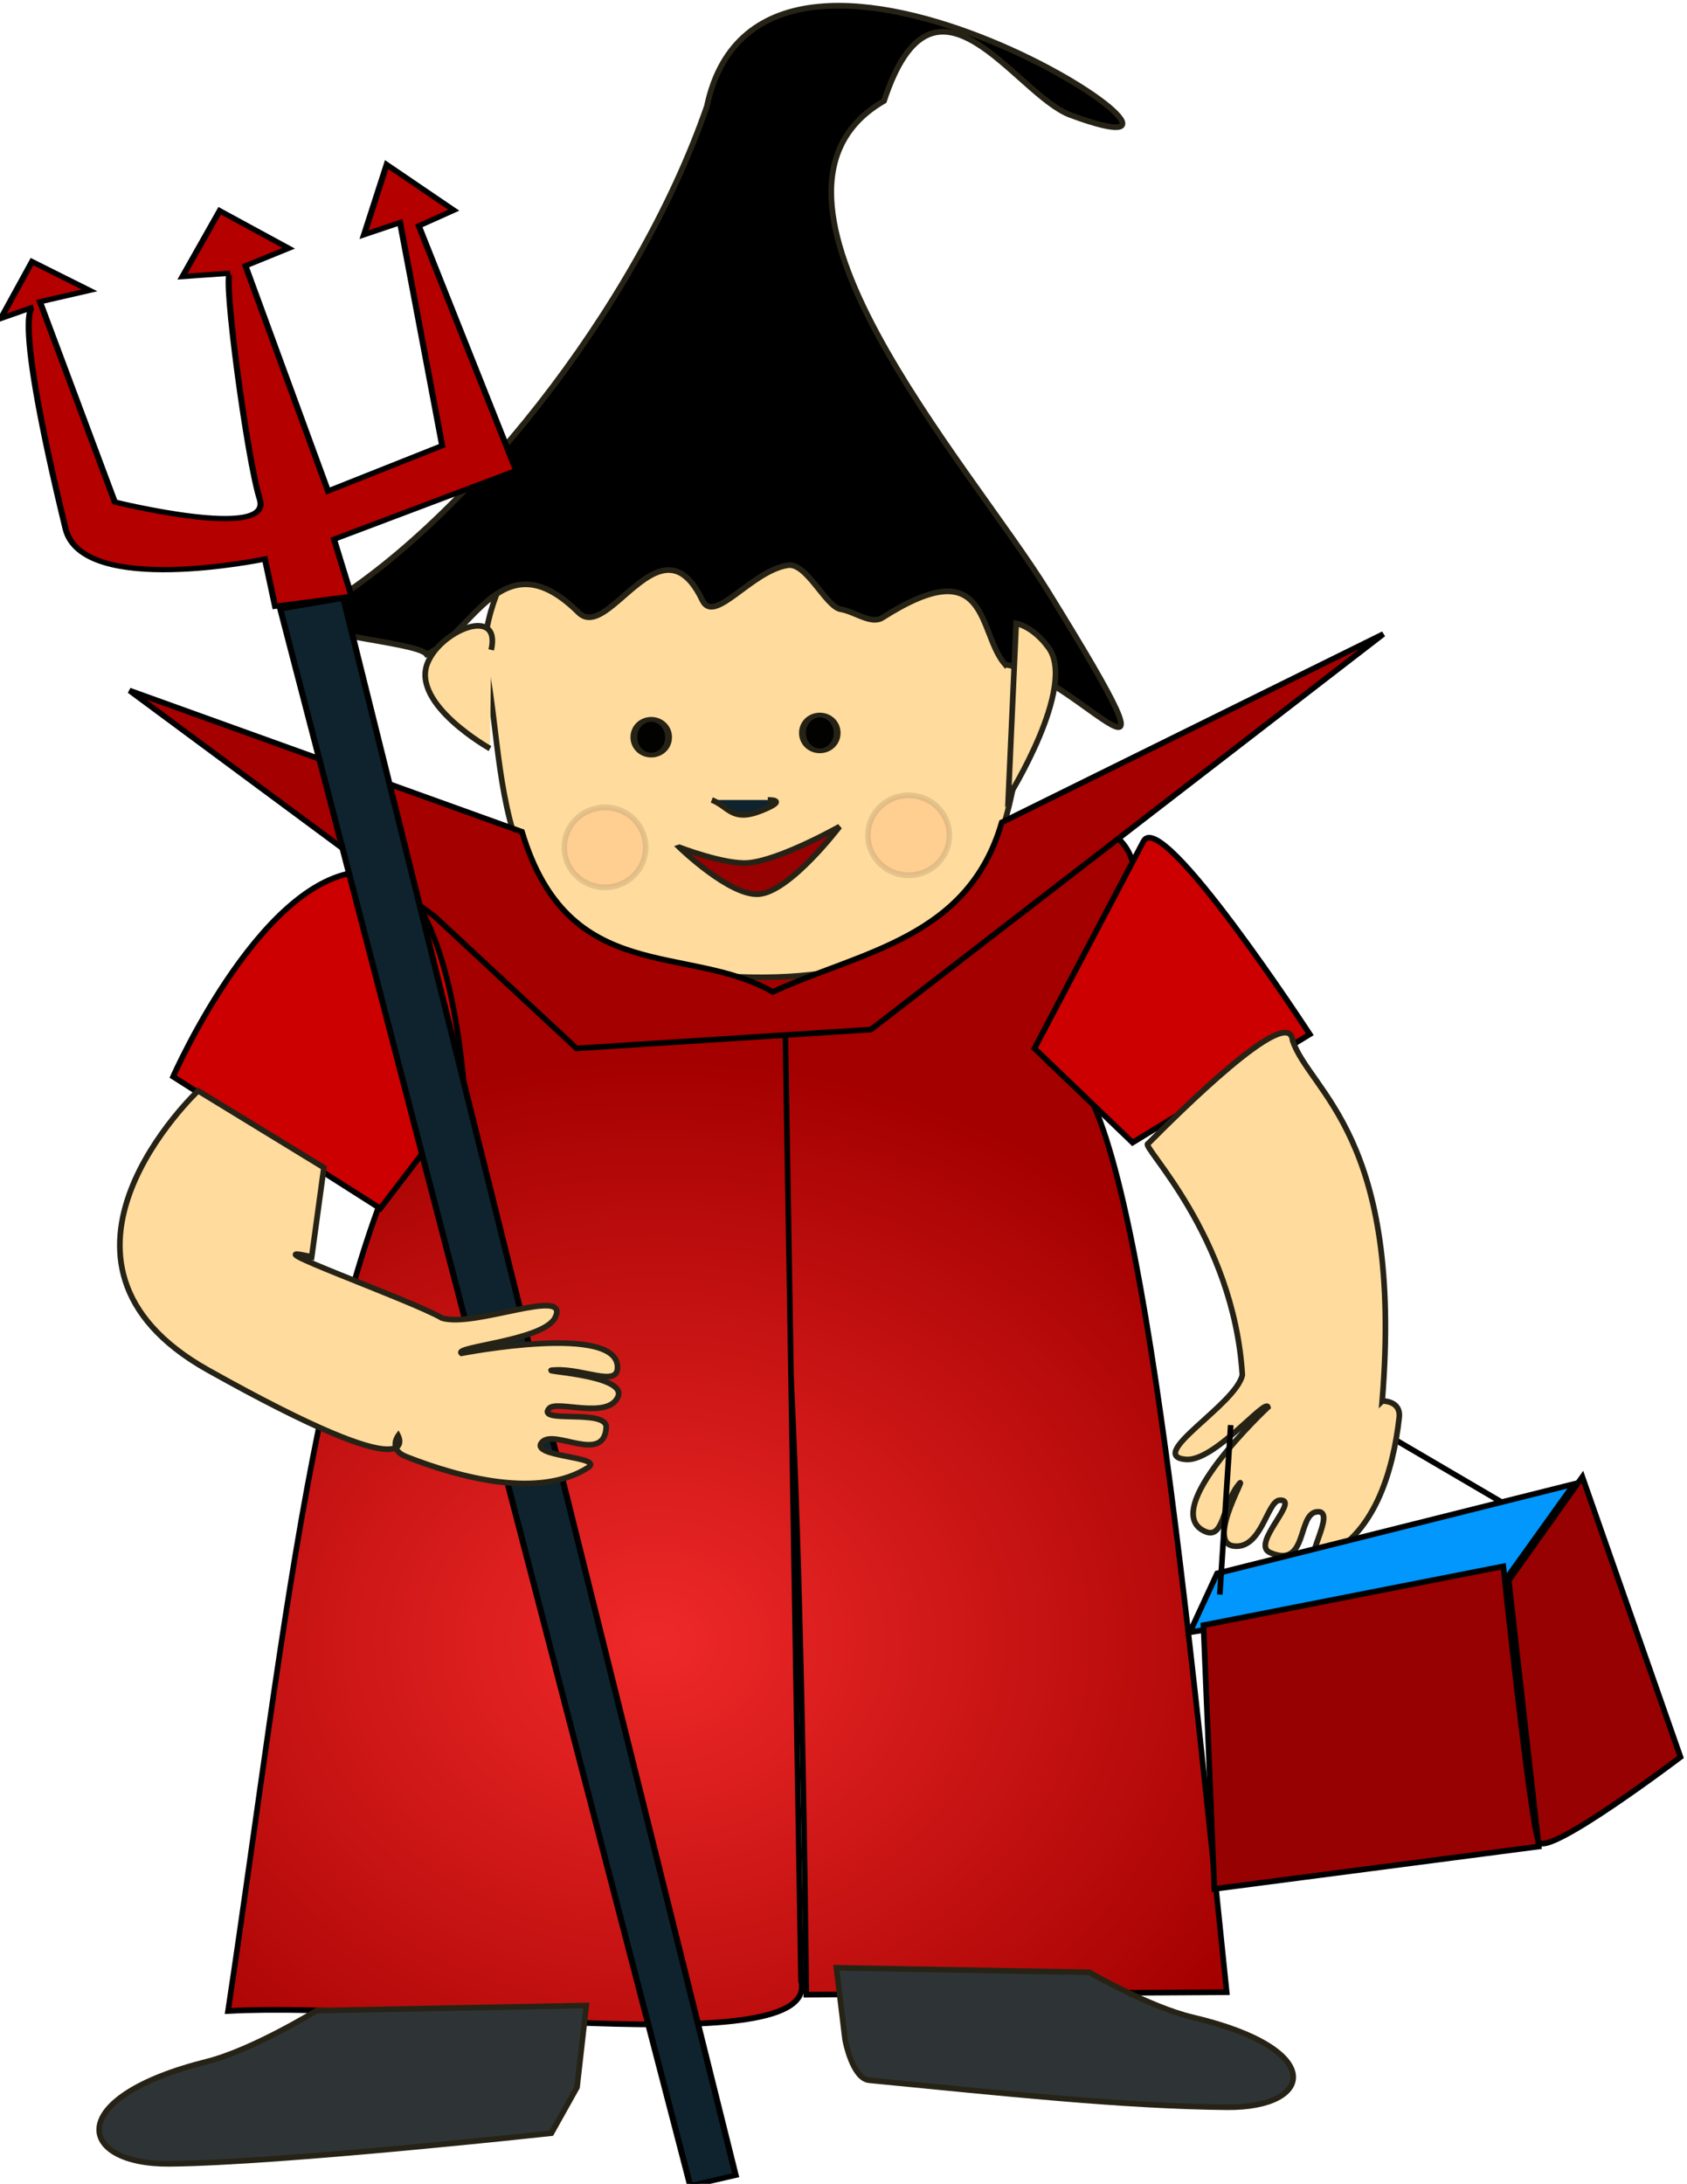 <?xml version="1.0" encoding="UTF-8" standalone="no"?>
<!-- Created with Inkscape (http://www.inkscape.org/) -->

<svg
   xmlns:dc="http://purl.org/dc/elements/1.1/"
   xmlns:cc="http://creativecommons.org/ns#"
   xmlns:rdf="http://www.w3.org/1999/02/22-rdf-syntax-ns#"
   xmlns:svg="http://www.w3.org/2000/svg"
   xmlns="http://www.w3.org/2000/svg"
   xmlns:xlink="http://www.w3.org/1999/xlink"
   xmlns:sodipodi="http://sodipodi.sourceforge.net/DTD/sodipodi-0.dtd"
   xmlns:inkscape="http://www.inkscape.org/namespaces/inkscape"
   width="299"
   height="387"
   id="svg3832"
   version="1.1"
   inkscape:version="0.48.0 r9654"
   sodipodi:docname="Halloween Baby Costume.svg">
  <title
     id="title3871">Halloween Baby Costume</title>
  <defs
     id="defs3834">
    <linearGradient
       inkscape:collect="always"
       id="linearGradient4299">
      <stop
         style="stop-color:#000000;stop-opacity:1"
         offset="0"
         id="stop4301" />
      <stop
         style="stop-color:#000000;stop-opacity:1"
         offset="1"
         id="stop4303" />
    </linearGradient>
    <linearGradient
       inkscape:collect="always"
       id="linearGradient4291">
      <stop
         style="stop-color:#ef2929;stop-opacity:1;"
         offset="0"
         id="stop4293" />
      <stop
         style="stop-color:#a40000;stop-opacity:1"
         offset="1"
         id="stop4295" />
    </linearGradient>
    <inkscape:path-effect
       effect="spiro"
       id="path-effect4121"
       is_visible="true" />
    <inkscape:path-effect
       effect="spiro"
       id="path-effect4491"
       is_visible="true" />
    <inkscape:path-effect
       effect="spiro"
       id="path-effect4465"
       is_visible="true" />
    <inkscape:path-effect
       effect="spiro"
       id="path-effect4375"
       is_visible="true" />
    <inkscape:path-effect
       effect="spiro"
       id="path-effect3853"
       is_visible="true" />
    <filter
       inkscape:collect="always"
       id="filter4654"
       x="-0.21"
       width="1.421"
       y="-0.227"
       height="1.453"
       color-interpolation-filters="sRGB">
      <feGaussianBlur
         inkscape:collect="always"
         stdDeviation="1.12"
         id="feGaussianBlur4656" />
    </filter>
    <radialGradient
       inkscape:collect="always"
       xlink:href="#linearGradient4291"
       id="radialGradient4297"
       cx="-364.303"
       cy="128.636"
       fx="-364.303"
       fy="128.636"
       r="84.667"
       gradientTransform="matrix(-0.109,-1.144,1.387,-0.095,-582.242,-270.301)"
       gradientUnits="userSpaceOnUse" />
    <radialGradient
       inkscape:collect="always"
       xlink:href="#linearGradient4299"
       id="radialGradient4305"
       cx="-342.12"
       cy="-100.02"
       fx="-342.12"
       fy="-100.02"
       r="55.538"
       gradientTransform="matrix(0.174,-1.532,1.217,0.103,309.472,-337.003)"
       gradientUnits="userSpaceOnUse" />
    <radialGradient
       inkscape:collect="always"
       xlink:href="#linearGradient4291"
       id="radialGradient3099"
       gradientUnits="userSpaceOnUse"
       gradientTransform="matrix(-0.109,-1.144,1.387,-0.095,-582.242,-270.301)"
       cx="-364.303"
       cy="128.636"
       fx="-364.303"
       fy="128.636"
       r="84.667" />
    <radialGradient
       inkscape:collect="always"
       xlink:href="#linearGradient4291"
       id="radialGradient3101"
       gradientUnits="userSpaceOnUse"
       gradientTransform="matrix(-0.109,-1.144,1.387,-0.095,-582.242,-270.301)"
       cx="-364.303"
       cy="128.636"
       fx="-364.303"
       fy="128.636"
       r="84.667" />
  </defs>
  <sodipodi:namedview
     id="base"
     pagecolor="#ffffff"
     bordercolor="#666666"
     borderopacity="1.0"
     inkscape:pageopacity="0.0"
     inkscape:pageshadow="2"
     inkscape:zoom="0.5478135"
     inkscape:cx="-253.64544"
     inkscape:cy="240.50777"
     inkscape:current-layer="layer1"
     inkscape:document-units="px"
     showgrid="false"
     inkscape:window-width="1280"
     inkscape:window-height="712"
     inkscape:window-x="-4"
     inkscape:window-y="-4"
     inkscape:window-maximized="1" />
  <g
     id="layer1"
     inkscape:label="Layer 1"
     inkscape:groupmode="layer"
     transform="translate(0,-93)">
    <path
       style="fill:none;stroke:#000000;stroke-width:1;stroke-linecap:butt;stroke-linejoin:miter;stroke-opacity:1;stroke-miterlimit:4;stroke-dasharray:none"
       d="M 274.172,363.897 220.063,332.189"
       id="path3097"
       inkscape:connector-curvature="0" />
    <g
       id="g4271"
       transform="matrix(1.05,0,0,1.068,498.396,240.577)"
       style="fill:url(#radialGradient4297);fill-opacity:1;stroke-width:0.944;stroke-miterlimit:4;stroke-dasharray:none">
      <path
         style="fill:url(#radialGradient3099);fill-opacity:1;stroke:#000000;stroke-width:0.944;stroke-linecap:butt;stroke-linejoin:miter;stroke-opacity:1;stroke-miterlimit:4;stroke-dasharray:none"
         d="m -339.833,23.574 21.087,-20.565 c 0,0 26.219,-8.949 33.259,-1.657 9.473,9.812 -11.354,36.82 -11.354,36.82 12.937,-1.412 21.093,76.323 29.241,154.2 l -70.96,0.41 C -341.212,-35.407 -352.098,81.216 -356.108,21.137 z"
         id="path4269"
         inkscape:connector-curvature="0"
         sodipodi:nodetypes="ccsccccc" />
      <path
         sodipodi:nodetypes="cccccccc"
         inkscape:connector-curvature="0"
         id="path4239"
         d="m -350.141,26.698 -26.606,-23.689 -39.698,-3.218 17.793,38.382 c -22.008,31.25 -27.37,90.999 -37.52,157.324 32.238,-1.685 100.326,8.804 96.715,-5.056 l -2.687,-159.931 z"
         style="fill:url(#radialGradient3101);fill-opacity:1;stroke:#000000;stroke-width:0.944;stroke-linecap:butt;stroke-linejoin:miter;stroke-opacity:1;stroke-miterlimit:4;stroke-dasharray:none" />
    </g>
    <path
       style="fill:#2e3436;stroke:#262316;stroke-width:1;stroke-linecap:butt;stroke-linejoin:miter;stroke-miterlimit:4;stroke-opacity:1;stroke-dasharray:none"
       d="m 56.112,449.305 c 0,0 -11.355,7.004 -19.504,9.048 -25.518,6.403 -22.956,18.266 -6.501,18.097 19.943,-0.205 67.613,-5.429 67.613,-5.429 l 4.551,-8.144 1.641,-14.478 z"
       id="path4516"
       inkscape:connector-curvature="0"
       sodipodi:nodetypes="csscccc" />
    <path
       sodipodi:nodetypes="csssccc"
       inkscape:connector-curvature="0"
       id="path4518"
       d="m 193.073,442.51 c 0,0 10.649,6.169 18.29,7.97 23.93,5.64 21.527,16.089 6.097,15.94 -18.702,-0.181 -39.747,-2.489 -63.405,-4.782 -2.998,-0.291 -4.268,-7.173 -4.268,-7.173 l -1.539,-12.752 z"
       style="fill:#2e3436;stroke:#262316;stroke-width:1;stroke-linecap:butt;stroke-linejoin:miter;stroke-miterlimit:4;stroke-opacity:1;stroke-dasharray:none" />
    <path
       style="fill:#ffdb9d;stroke:#262316;stroke-width:1;stroke-linecap:butt;stroke-linejoin:miter;stroke-miterlimit:4;stroke-opacity:1;stroke-dasharray:none"
       d="m 86.208,211.525 c 4.149,22.521 -0.12,52.813 44.543,54.582 50.324,1.993 49.268,-32.855 51.395,-57.61 1.432,-16.663 -26.554,-35.571 -26.554,-35.571 l -53.965,3.784 c 0,0 -18.147,20.003 -15.419,34.814 z"
       id="path4461"
       inkscape:connector-curvature="0"
       sodipodi:nodetypes="sssccs" />
    <path
       style="fill:url(#radialGradient4305);fill-opacity:1;stroke:#262316;stroke-width:1;stroke-linecap:butt;stroke-linejoin:miter;stroke-miterlimit:4;stroke-opacity:1;stroke-dasharray:none"
       d="m 178.171,210.781 c 12.704,1.662 34.766,30.968 7.513,-13.091 -13.889,-22.453 -57.224,-70.45 -29,-86.807 8.952,-27.218 23.288,-1.128 33.017,2.496 38.372,14.294 -54.43,-48.72 -64.419,-1.53 -12.454,35.981 -43.596,74.912 -69.579,89.734 -6.694,3.819 18.222,4.94 19.894,7.368 6.337,-2.859 10.806,-13.147 18.365,-12.365 2.475,0.256 5.282,1.699 8.595,4.98 3.443,3.409 8.519,-4.826 13.649,-7.029 2.833,-1.217 5.682,-0.594 8.282,4.843 2.105,4.403 8.656,-5.204 15.135,-6.213 3.366,-0.524 6.712,7.365 9.405,7.809 2.508,0.413 5.375,2.764 7.39,1.479 19.12,-12.188 16.796,2.741 21.752,8.328 z"
       id="path4421"
       inkscape:connector-curvature="0"
       sodipodi:nodetypes="cscscscsssssssc" />
    <path
       sodipodi:type="arc"
       style="fill:#000000;fill-opacity:0.992;stroke:#262316;stroke-width:3.059;stroke-miterlimit:4;stroke-opacity:1;stroke-dasharray:none"
       id="path4423"
       sodipodi:cx="228.46809"
       sodipodi:cy="157.30496"
       sodipodi:rx="7.7446809"
       sodipodi:ry="11.617022"
       d="m 236.213,157.305 a 7.745,11.617 0 1 1 -15.489,0 7.745,11.617 0 1 1 15.489,0 z"
       transform="matrix(0.396,0,0,0.27,24.949,181.17)" />
    <path
       style="fill:#0e232e;stroke:#262316;stroke-width:1;stroke-linecap:butt;stroke-linejoin:miter;stroke-miterlimit:4;stroke-opacity:1;stroke-dasharray:none"
       d="m 126.152,234.764 c 3.025,1.174 3.567,3.964 8.753,1.908 5.186,-2.055 1.186,-1.908 1.186,-1.908"
       id="path4435"
       inkscape:connector-curvature="0"
       sodipodi:nodetypes="csc" />
    <path
       style="fill:#980101;stroke:#262316;stroke-width:1;stroke-linecap:butt;stroke-linejoin:miter;stroke-miterlimit:4;stroke-opacity:1;stroke-dasharray:none"
       d="m 120.413,243.157 c 0,0 9.06,8.806 14.193,8.283 5.548,-0.566 14.193,-11.964 14.193,-11.964 0,0 -10.598,5.988 -16.22,6.442 -4.104,0.332 -12.165,-2.761 -12.165,-2.761 z"
       id="path4437"
       inkscape:connector-curvature="0"
       sodipodi:nodetypes="cacac" />
    <path
       transform="matrix(0.396,0,0,0.27,54.827,180.413)"
       d="m 236.213,157.305 a 7.745,11.617 0 1 1 -15.489,0 7.745,11.617 0 1 1 15.489,0 z"
       sodipodi:ry="11.617022"
       sodipodi:rx="7.7446809"
       sodipodi:cy="157.30496"
       sodipodi:cx="228.46809"
       id="path4439"
       style="fill:#000000;fill-opacity:0.992;stroke:#262316;stroke-width:3.059;stroke-miterlimit:4;stroke-opacity:1;stroke-dasharray:none"
       sodipodi:type="arc" />
    <path
       style="fill:#ffdb9d;fill-opacity:1;stroke:#262316;stroke-width:1;stroke-linecap:butt;stroke-linejoin:miter;stroke-miterlimit:4;stroke-opacity:1;stroke-dasharray:none"
       d="m 87.065,208.169 c 1.798,-7.943 -9.086,-3.434 -11.334,2.426 -2.788,7.267 11.115,15.059 11.115,15.059"
       id="path4467"
       inkscape:connector-curvature="0"
       sodipodi:nodetypes="csc" />
    <path
       style="fill:#ffdb9d;stroke:#262316;stroke-width:1;stroke-linecap:butt;stroke-linejoin:miter;stroke-miterlimit:4;stroke-opacity:1;stroke-dasharray:none"
       d="m 180.104,203.472 c 0,0 2.975,0.476 5.756,4.327 5.031,6.967 -7.14,26.431 -7.14,26.431 z"
       id="path4469"
       inkscape:connector-curvature="0"
       sodipodi:nodetypes="cscc" />
    <path
       sodipodi:type="arc"
       style="opacity:0.356;fill:#ff794b;fill-opacity:1;stroke:#262316;stroke-width:0.862;stroke-miterlimit:4;stroke-opacity:1;stroke-dasharray:none;filter:url(#filter4654)"
       id="path4662"
       sodipodi:cx="298.45923"
       sodipodi:cy="140.92474"
       sodipodi:rx="6.3890357"
       sodipodi:ry="5.9326763"
       d="m 304.848,140.925 a 6.389,5.933 0 1 1 -12.778,0 6.389,5.933 0 1 1 12.778,0 z"
       transform="matrix(1.129,0,0,1.193,-229.735,75.039)" />
    <path
       transform="matrix(1.129,0,0,1.193,-175.913,72.904)"
       d="m 304.848,140.925 a 6.389,5.933 0 1 1 -12.778,0 6.389,5.933 0 1 1 12.778,0 z"
       sodipodi:ry="5.9326763"
       sodipodi:rx="6.3890357"
       sodipodi:cy="140.92474"
       sodipodi:cx="298.45923"
       id="path4664"
       style="opacity:0.356;fill:#ff794b;fill-opacity:1;stroke:#262316;stroke-width:0.862;stroke-miterlimit:4;stroke-opacity:1;stroke-dasharray:none;filter:url(#filter4654)"
       sodipodi:type="arc" />
    <path
       style="fill:#cc0000;stroke:#000000;stroke-width:1;stroke-linecap:butt;stroke-linejoin:miter;stroke-opacity:1;stroke-miterlimit:4;stroke-dasharray:none"
       d="m 65.948,247.496 c -18.707,-1.429 -35.268,36.297 -35.268,36.297 l 36.717,23.364 14.977,-19.609 c 0,0 -2.007,-38.951 -16.426,-40.052 z"
       id="path4277"
       inkscape:connector-curvature="0"
       sodipodi:nodetypes="scccs" />
    <path
       style="fill:#cc0000;stroke:#000000;stroke-width:1;stroke-linecap:butt;stroke-linejoin:miter;stroke-opacity:1;stroke-miterlimit:4;stroke-dasharray:none"
       d="m 202.67,242.072 c 3.199,-6.077 29.47,34.211 29.47,34.211 l -31.403,19.192 -17.392,-16.688 c 0,0 12.883,-24.476 19.325,-36.714 z"
       id="path4279"
       inkscape:connector-curvature="0"
       sodipodi:nodetypes="scccs" />
    <path
       style="fill:#a40000;stroke:#000000;stroke-width:1;stroke-linecap:butt;stroke-linejoin:miter;stroke-opacity:1;stroke-miterlimit:4;stroke-dasharray:none"
       d="m 77.059,255.423 -54.109,-40.052 69.569,25.032 c 8.224,27.482 29.344,19.698 44.447,28.37 15.559,-7.162 34.631,-9.394 40.582,-30.039 l 67.637,-33.377 -90.826,70.091 -52.177,3.338 z"
       id="path4285"
       inkscape:connector-curvature="0"
       sodipodi:nodetypes="ccccccccc" />
    <path
       sodipodi:nodetypes="csssssssscscccc"
       inkscape:connector-curvature="0"
       id="path4327"
       d="m 244.98,341.271 c 0,0 3.357,-0.121 3.011,2.939 -1.043,9.239 -4.357,21.338 -14.126,25.042 -3.658,1.387 3.463,-8.85 -0.51,-8.335 -3.469,0.45 -1.53,10.144 -8.265,7.212 -3.532,-1.537 5.603,-9.607 1.675,-9.264 -2.218,0.194 -3.175,8.784 -8.159,8.101 -5.075,-0.695 3.397,-14.255 0.692,-10.588 -2.644,3.583 -2.421,9.463 -5.719,8.007 -8.435,-3.727 11.144,-22.018 11.144,-22.018 -0.387,-1.743 -9.489,9.749 -14.601,9.255 -7.107,-0.687 8.931,-9.709 10.066,-14.955 -1.537,-24.775 -18.177,-40.741 -16.731,-40.978 5.126,-5.147 25.056,-25.078 25.637,-18.309 3.019,9.114 19.718,16.952 15.886,63.891 z"
       style="fill:#ffdb9d;fill-opacity:1;stroke:#262316;stroke-width:1;stroke-linecap:butt;stroke-linejoin:miter;stroke-miterlimit:4;stroke-opacity:1;stroke-dasharray:none" />
    <path
       style="fill:#0197fd;stroke:#000000;stroke-width:1;stroke-linecap:butt;stroke-linejoin:miter;stroke-opacity:1;stroke-miterlimit:4;stroke-dasharray:none"
       d="m 215.715,371.824 63.289,-15.854 -12.561,17.523 -55.559,8.761 z"
       id="path4339"
       inkscape:connector-curvature="0" />
    <path
       style="fill:#980101;stroke:#000000;stroke-width:1;stroke-linecap:butt;stroke-linejoin:miter;stroke-opacity:1;stroke-miterlimit:4;stroke-dasharray:none"
       d="m 213.299,381.002 1.932,46.727 57.491,-7.51 -5.314,-47.144 13.044,-18.357 17.392,49.648 c 0,0 -23.673,17.94 -25.122,15.019 -1.449,-2.92 -6.281,-48.813 -6.281,-48.813 z"
       id="path4341"
       inkscape:connector-curvature="0" />
    <g
       id="g3816"
       transform="matrix(0.256,-0.059,0.068,0.221,-91.245,132.403)"
       style="stroke-width:4.066;stroke-miterlimit:4;stroke-dasharray:none">
      <path
         sodipodi:nodetypes="ccccc"
         inkscape:connector-curvature="0"
         id="path3784"
         d="m 437.143,426.648 -48.571,1251.429 31.429,0 60,-1248.571 z"
         style="fill:#0e232e;stroke:#000000;stroke-width:4.066;stroke-linecap:butt;stroke-linejoin:miter;stroke-opacity:1;stroke-miterlimit:4;stroke-dasharray:none" />
      <path
         sodipodi:nodetypes="ccsccccccscccccccccccccccc"
         inkscape:connector-curvature="0"
         id="path3786"
         d="m 434.286,423.791 2.857,-37.143 c 0,0 -125.714,-2.857 -122.857,-57.143 9.22,-175.187 22.857,-171.429 22.857,-171.429 l -22.857,2.857 31.429,-37.143 31.429,31.429 -34.286,0 8.571,162.857 c 0,0 94.594,56.635 94.286,22.857 -0.289,-31.695 20.538,-174.286 25.714,-174.286 L 440,160.934 l 37.143,-42.857 37.143,40 -31.429,5.714 8.571,182.857 82.857,-14.286 17.143,-174.286 -25.714,2.857 28.571,-48.571 34.286,45.714 -25.714,5.714 14.286,200 -131.429,20 -1e-5,45.714 z"
         style="fill:#b50000;stroke:#000000;stroke-width:4.066;stroke-linecap:butt;stroke-linejoin:miter;stroke-opacity:1;stroke-miterlimit:4;stroke-dasharray:none" />
    </g>
    <path
       style="fill:#ffdb9d;fill-opacity:1;stroke:#262316;stroke-width:1;stroke-linecap:butt;stroke-linejoin:miter;stroke-miterlimit:4;stroke-opacity:1;stroke-dasharray:none"
       d="m 35.116,286.296 c 0,0 -32.359,30.386 1.758,49.493 39.086,21.89 33.69,11.631 33.69,11.631 0,0 -1.8,2.45 1.442,3.722 9.787,3.839 23.577,7.411 32.176,1.956 3.22,-2.042 -10.606,-1.835 -8.103,-4.548 2.186,-2.369 10.937,3.928 11.365,-2.575 0.224,-3.411 -12.436,-0.613 -10.128,-3.379 1.304,-1.562 10.396,2.017 12.203,-2.052 1.84,-4.143 -15.994,-4.587 -10.965,-4.777 4.916,-0.186 10.701,2.921 10.889,-0.274 0.481,-8.172 -27.653,-2.674 -27.653,-2.674 -1.555,-1.161 14.522,-2.222 16.582,-6.292 2.865,-5.659 -14.202,1.825 -20.03,0.05 -5.45,-3.202 -35.196,-13.709 -23.099,-10.832 l 2.163,-15.83 z"
       id="path4498"
       inkscape:connector-curvature="0"
       sodipodi:nodetypes="cscsssssssscscccc" />
    <path
       style="fill:none;stroke:#000000;stroke-width:1;stroke-linecap:butt;stroke-linejoin:miter;stroke-opacity:1;stroke-miterlimit:4;stroke-dasharray:none"
       d="m 216.198,375.579 1.932,-30.039"
       id="path3095"
       inkscape:connector-curvature="0" />
  </g>
</svg>
